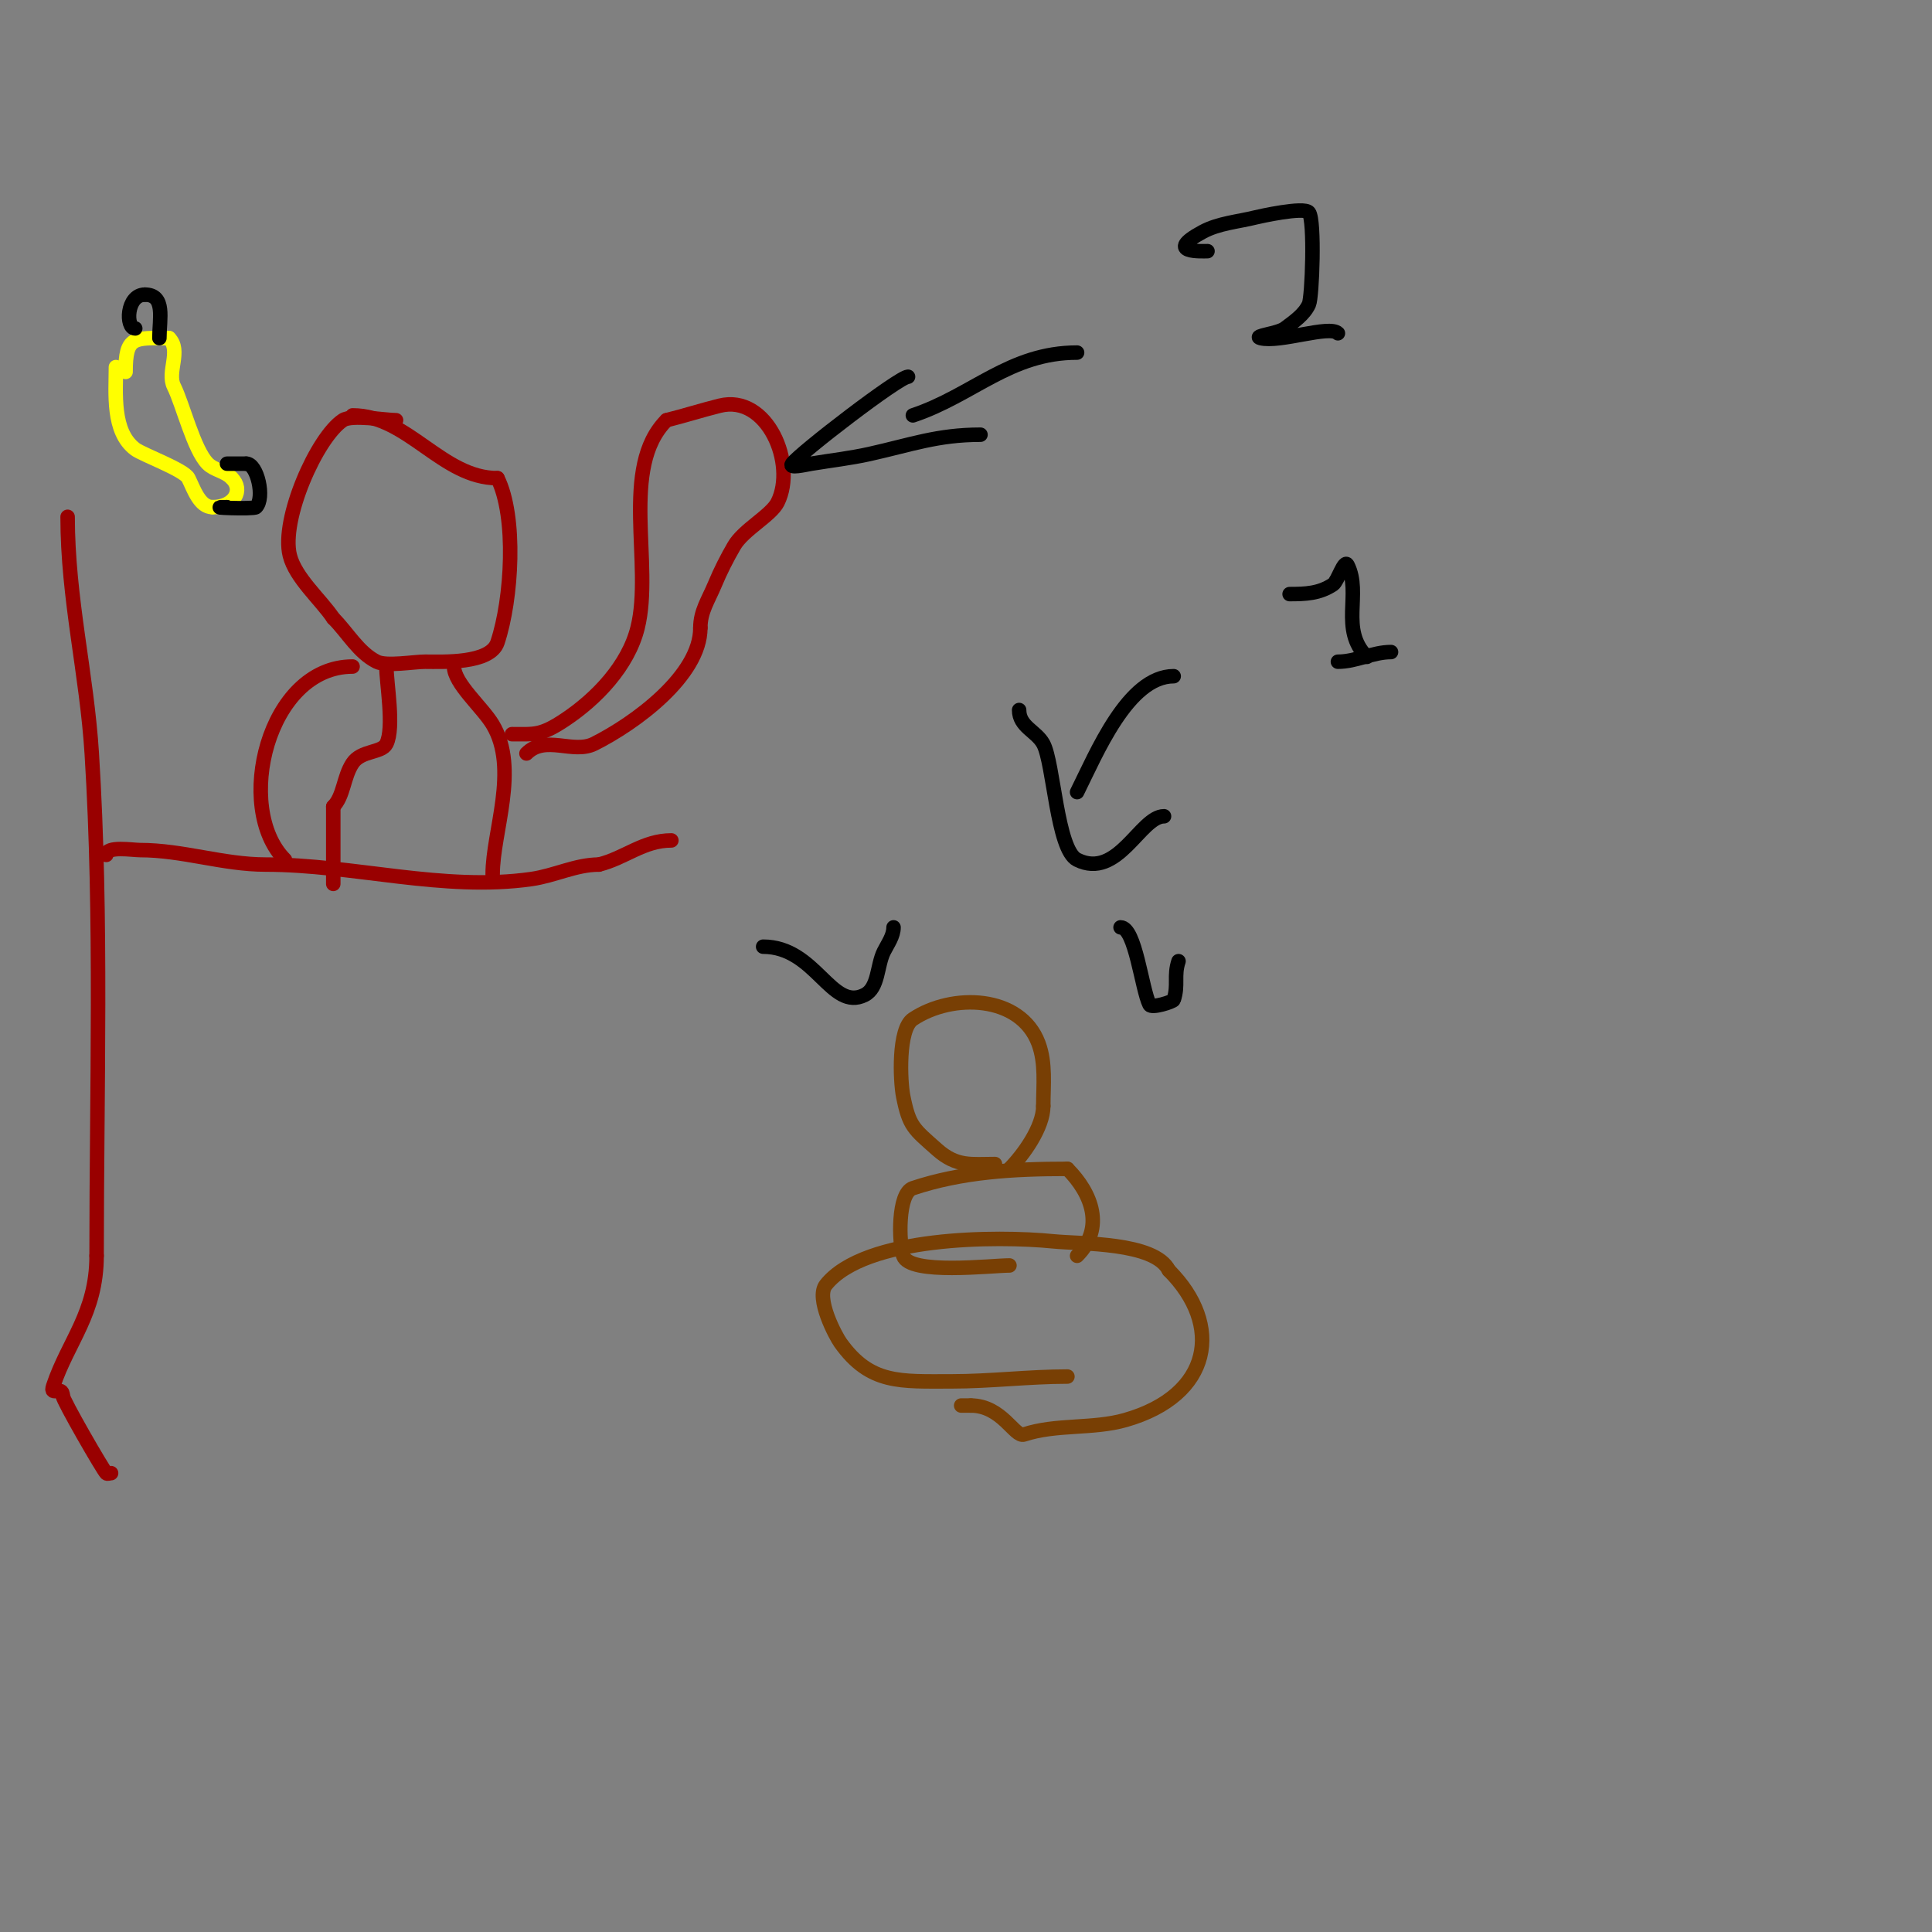 <svg viewBox='0 0 400 400' version='1.1' xmlns='http://www.w3.org/2000/svg' xmlns:xlink='http://www.w3.org/1999/xlink'><rect x="0" y="0" width="400" height="400" fill="#808080" stroke="none"/><g fill='none' stroke='#990000' stroke-width='3' stroke-linecap='round' stroke-linejoin='round'><path d='M82,87c-2.26,0 -9.183,-1.211 -11,0c-5.448,3.632 -12.867,20.531 -11,28c1.172,4.687 6.447,9.17 9,13'/><path d='M69,128c3,3 5.205,7.103 9,9c2.031,1.015 7.653,0 10,0c3.555,0 13.498,0.505 15,-4c2.997,-8.99 3.989,-26.022 0,-34'/><path d='M103,99c-11.465,0 -18.558,-13 -30,-13'/><path d='M14,107c0,16.959 3.967,32.476 5,49c2.15,34.394 1,69.356 1,104'/><path d='M20,260c0,11.894 -5.893,17.68 -9,27c-0.76,2.28 2,-0.346 2,2'/><path d='M13,289c0,0.926 8.294,15.294 9,16c0.236,0.236 0.667,0 1,0'/><path d='M22,177c0,-1.909 5.434,-1 7,-1c8.819,0 17.21,3 26,3c18.178,0 36.813,5.598 55,3c4.861,-0.694 9.208,-3 14,-3'/><path d='M124,179c5.457,-1.364 9.185,-5 15,-5'/><path d='M80,138c0,3.514 1.683,12.635 0,16c-0.964,1.927 -5.217,1.325 -7,4c-1.899,2.848 -1.816,6.816 -4,9'/><path d='M69,167c0,5.333 0,10.667 0,16'/><path d='M94,138c0,3.483 5.86,8.434 8,12c5.525,9.208 0,22.197 0,31'/><path d='M73,138c-17.607,0 -24.645,29.355 -14,40'/><path d='M59,178'/><path d='M106,152c4.699,0 5.96,0.36 11,-3c6.517,-4.344 13.036,-11.146 15,-19c3.277,-13.107 -3.768,-33.232 6,-43'/><path d='M138,87c3.685,-0.921 7.329,-2.082 11,-3c9.889,-2.472 15.959,12.082 12,20c-1.37,2.74 -7.046,5.65 -9,9c-1.502,2.575 -2.853,5.248 -4,8c-1.371,3.291 -3,5.56 -3,9'/><path d='M145,130c0,9.903 -13.587,19.793 -22,24c-4.355,2.177 -10.066,-1.934 -14,2'/></g>
<g fill='none' stroke='#ffff00' stroke-width='3' stroke-linecap='round' stroke-linejoin='round'><path d='M24,76c0,5.379 -0.843,13.368 4,17c1.519,1.139 10.144,4.287 11,6c1.115,2.23 2.294,6 5,6'/><path d='M44,105c4.484,0 6.492,-3.508 4,-6'/><path d='M48,99c-1.504,-1.504 -3.644,-1.644 -5,-3c-2.875,-2.875 -5.149,-12.298 -7,-16c-1.491,-2.981 1.61,-7.39 -1,-10'/><path d='M35,70c-7.285,0 -9,-0.499 -9,7'/></g>
<g fill='none' stroke='#000000' stroke-width='3' stroke-linecap='round' stroke-linejoin='round'><path d='M28,68c-2.014,0 -1.876,-7 2,-7'/><path d='M30,61c4.316,0 3,5.011 3,9'/><path d='M47,105c-5.396,0 5.515,0.485 6,0c1.888,-1.888 0.257,-9 -2,-9'/><path d='M51,96c-1.333,0 -2.667,0 -4,0'/></g>
<g fill='none' stroke='#783f04' stroke-width='3' stroke-linecap='round' stroke-linejoin='round'><path d='M221,285c-7.978,0 -15.914,1 -24,1c-10.631,0 -16.843,0.619 -23,-8c-0.99,-1.386 -5.197,-9.254 -3,-12c8.062,-10.077 35.47,-10.153 47,-9c5.856,0.586 21.065,0.129 24,6'/><path d='M242,263c11.315,11.315 8.954,25.87 -9,31c-6.748,1.928 -14.36,0.787 -21,3c-1.919,0.64 -4.537,-6 -11,-6'/><path d='M201,291l-2,0'/><path d='M209,262c-3.731,0 -20.66,2.021 -22,-2c-0.892,-2.675 -1.187,-12.938 2,-14c10.14,-3.38 20.784,-4 32,-4'/><path d='M221,242c5.092,5.092 7.75,12.25 2,18'/><path d='M206,241c-4.903,0 -7.909,0.636 -12,-3c-4.822,-4.286 -5.747,-4.736 -7,-11c-0.638,-3.191 -1.075,-13.95 2,-16c8.148,-5.432 22.243,-5.019 26,5c1.552,4.138 1,8.676 1,13'/><path d='M216,229c0,4.413 -4.179,10.179 -7,13'/></g>
<g fill='none' stroke='#000000' stroke-width='3' stroke-linecap='round' stroke-linejoin='round'><path d='M158,196c10.914,0 14.062,13.469 21,10c2.936,-1.468 2.532,-6.064 4,-9c0.803,-1.606 2,-3.205 2,-5'/><path d='M232,192c3.065,0 4.38,12.759 6,16c0.416,0.832 4.868,-0.604 5,-1c1.029,-3.088 -0.029,-4.912 1,-8'/><path d='M243,140c-9.47,0 -16.031,16.061 -20,24'/><path d='M211,147c0,3.479 3.56,4.361 5,7c2.16,3.96 2.822,21.911 7,24c8.445,4.223 13.092,-9 18,-9'/><path d='M267,123c3.274,0 6.152,-0.102 9,-2c0.968,-0.645 2.321,-5.357 3,-4c2.95,5.901 -1.69,13.31 4,19'/><path d='M277,137c3.8,0 7.176,-2 11,-2'/><path d='M223,73c-13.952,0 -21.58,8.86 -34,13'/><path d='M188,78c-1.852,0 -22.263,15.684 -24,18c-0.8,1.067 2.685,0.219 4,0c4,-0.667 8.041,-1.12 12,-2c8.536,-1.897 14.112,-4 23,-4'/><path d='M250,52c-0.864,0 -9.334,0.488 -1,-4c3.346,-1.802 7.313,-2.078 11,-3c0.505,-0.126 10.036,-2.286 11,-1c1.246,1.661 0.674,17.518 0,19c-0.975,2.146 -3.114,3.586 -5,5c-1.436,1.077 -6.741,1.565 -5,2c3.961,0.99 14.257,-2.743 16,-1'/><path d='M277,69'/></g>
</svg>